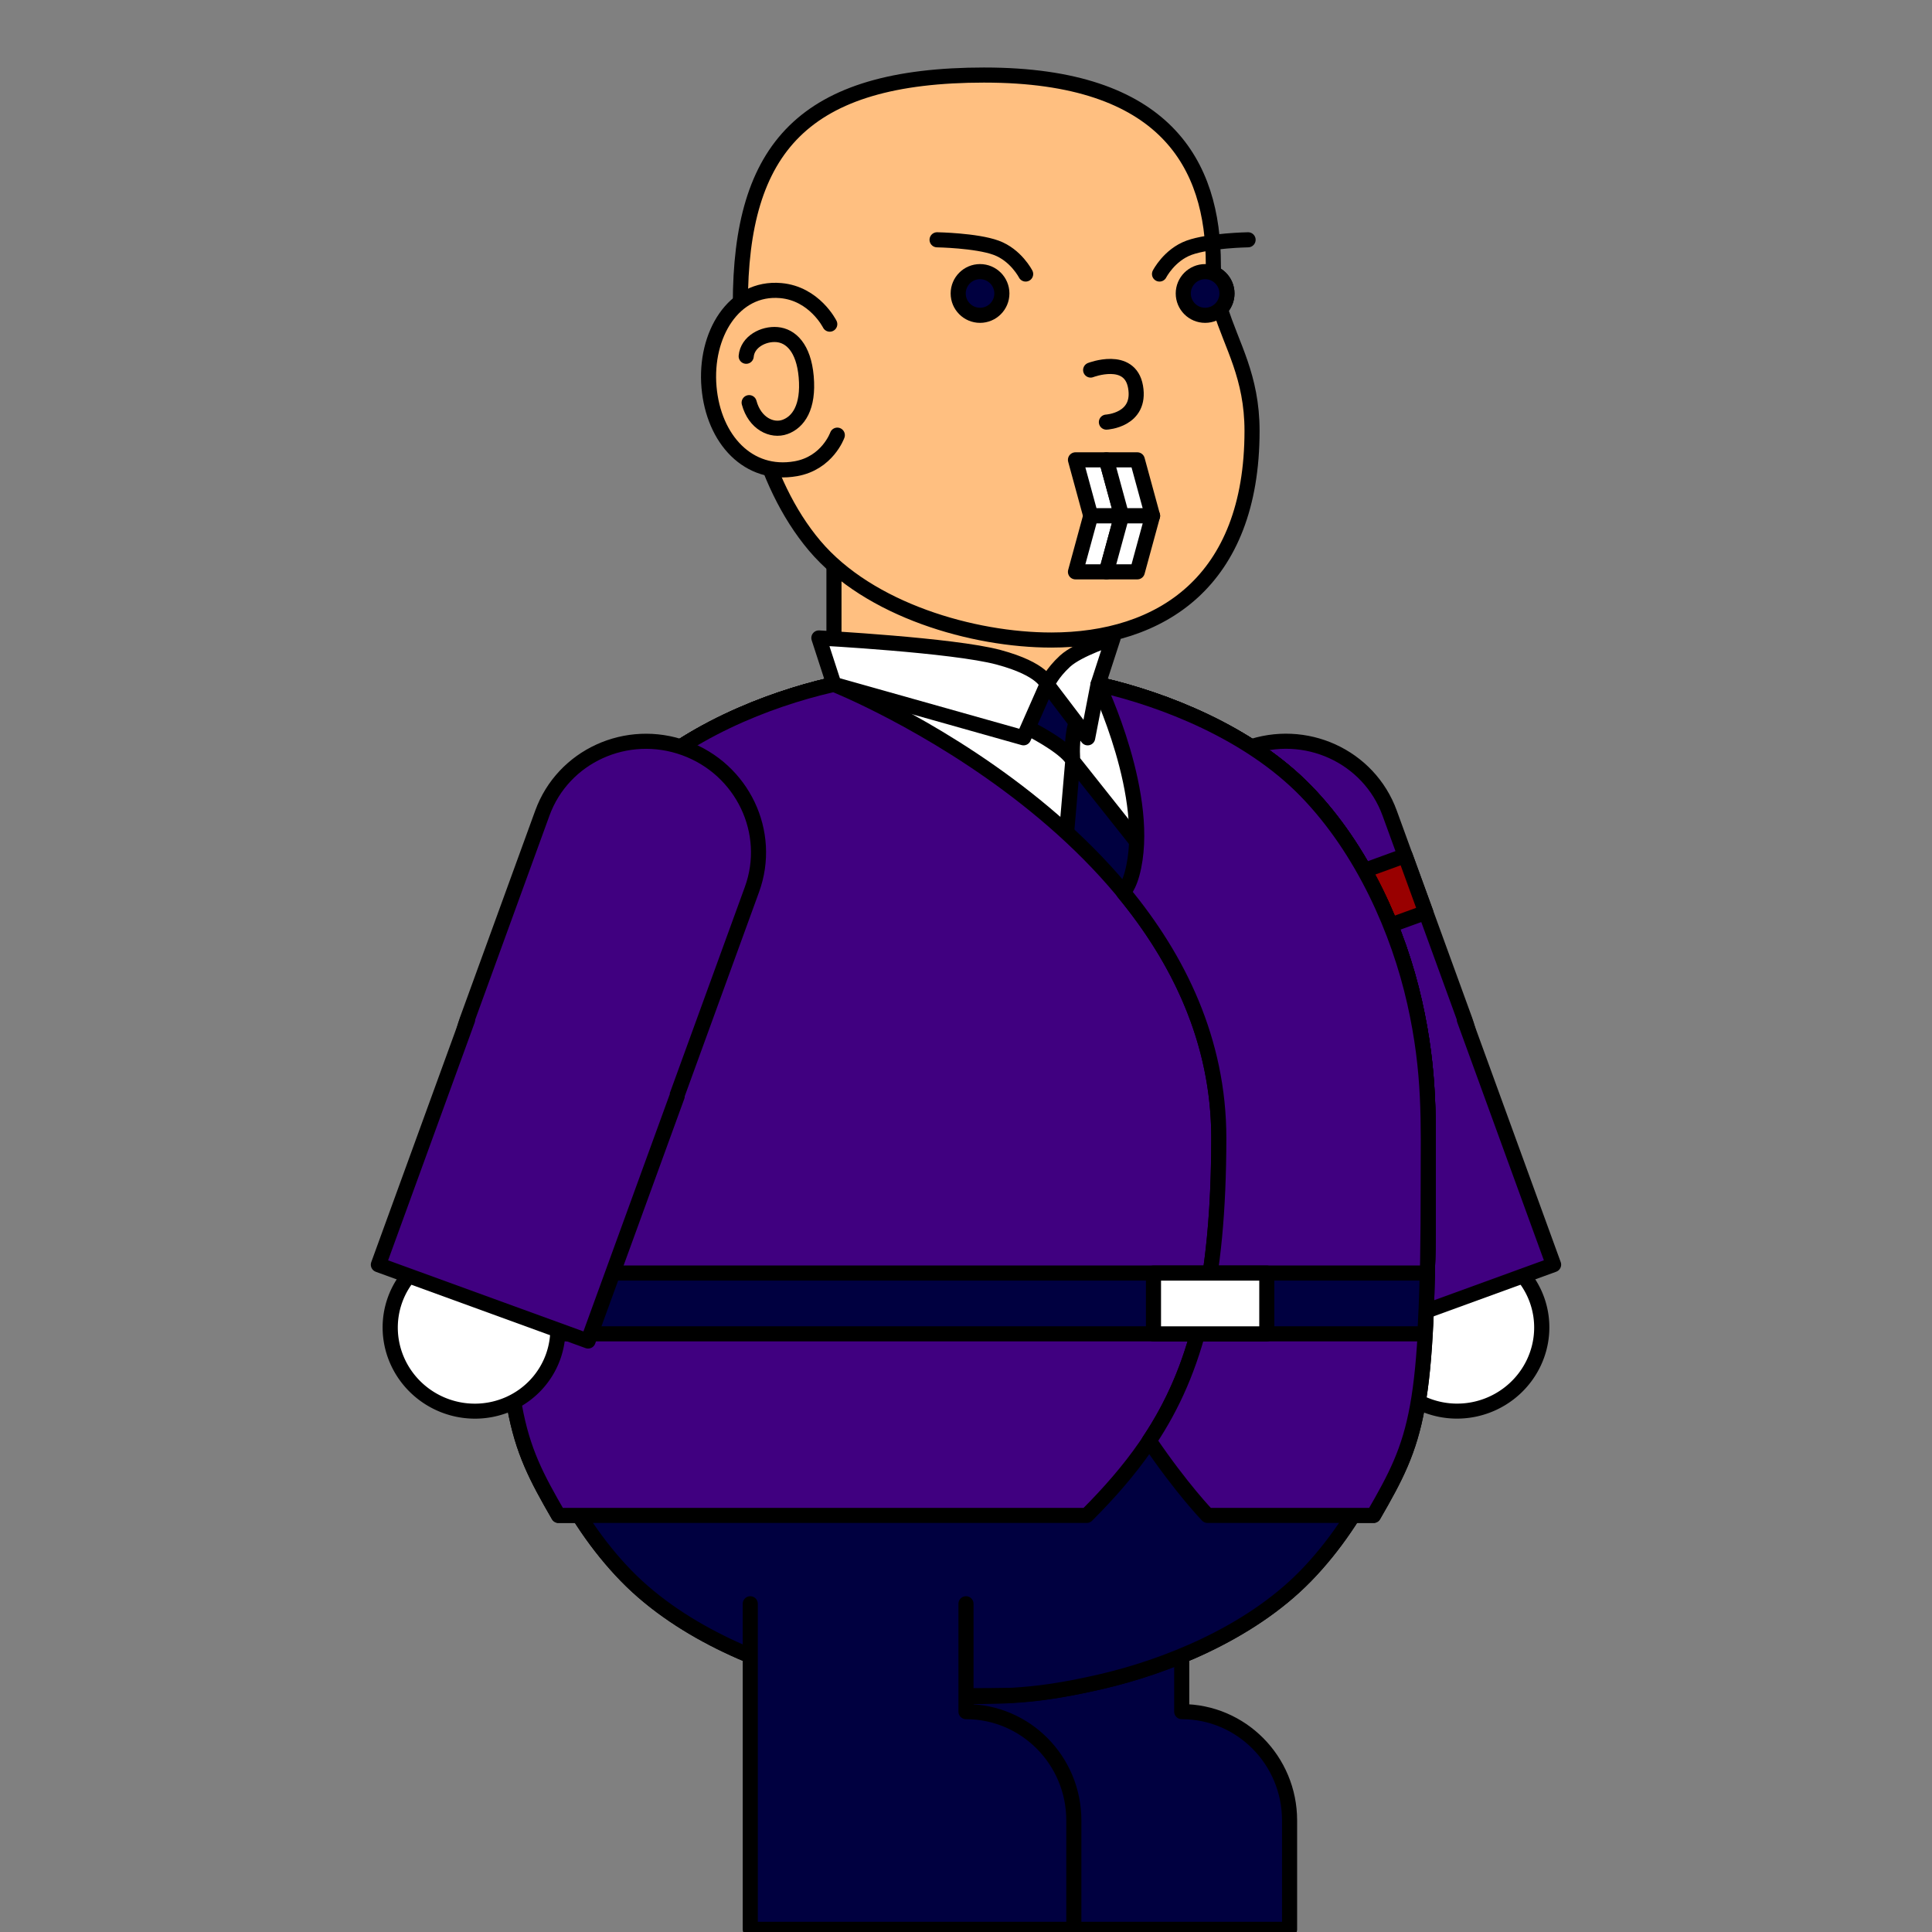 <?xml version="1.0" encoding="UTF-8" standalone="no"?>
<!-- Created with Inkscape (http://www.inkscape.org/) -->

<svg
   width="128"
   height="128"
   viewBox="0 0 128 128"
   version="1.1"
   id="svg5"
   inkscape:version="1.1.1 (3bf5ae0d25, 2021-09-20)"
   sodipodi:docname="Don_Glaber_Stand_1.svg"
   inkscape:export-filename="D:\stuff of mine\EricAndYannikXAssets\Enemies\Don Glaber\Don_Glaber_Stand_1.png"
   inkscape:export-xdpi="192"
   inkscape:export-ydpi="192"
   xmlns:inkscape="http://www.inkscape.org/namespaces/inkscape"
   xmlns:sodipodi="http://sodipodi.sourceforge.net/DTD/sodipodi-0.dtd"
   xmlns="http://www.w3.org/2000/svg"
   xmlns:svg="http://www.w3.org/2000/svg">
  <rect x="0" y="0" width="128" height="128" fill="#808080" stroke="none"/>
  <sodipodi:namedview
     id="namedview7"
     pagecolor="#505050"
     bordercolor="#eeeeee"
     borderopacity="1"
     inkscape:pageshadow="0"
     inkscape:pageopacity="0"
     inkscape:pagecheckerboard="0"
     inkscape:document-units="px"
     showgrid="false"
     width="128px"
     inkscape:snap-smooth-nodes="true"
     inkscape:object-paths="true"
     inkscape:zoom="4.1458217"
     inkscape:cx="53.186079"
     inkscape:cy="65.608224"
     inkscape:window-width="1600"
     inkscape:window-height="838"
     inkscape:window-x="-8"
     inkscape:window-y="-8"
     inkscape:window-maximized="1"
     inkscape:current-layer="g51430" />
  <defs
     id="defs2" />
  <g
     inkscape:label="Ebene 1"
     inkscape:groupmode="layer"
     id="layer1">
    <path
       id="path16585-7-0-1"
       style="fill:#400080;fill-opacity:1;fill-rule:evenodd;stroke:#000000;stroke-width:1;stroke-linecap:round;stroke-linejoin:round;stroke-miterlimit:1114.46;stroke-dasharray:none;stroke-opacity:1;paint-order:normal;stop-color:#000000"
       d="m 78.179,58.925 c -1.374,-3.774 0.622,-7.966 4.457,-9.362 3.836,-1.396 8.059,0.532 9.432,4.307 l 4.975,13.669 c 1.374,3.774 -0.622,7.966 -4.457,9.362 -3.836,1.396 -8.059,-0.532 -9.432,-4.307 z"
       sodipodi:nodetypes="csccscc"
       inkscape:transform-center-y="6.8351491"
       inkscape:transform-center-x="-2.487791" />
    <g
       id="g20716-8-2-9"
       inkscape:transform-center-y="10.431407"
       style="stroke:#000000;stroke-width:0.194;stroke-linecap:round;stroke-linejoin:round;stroke-miterlimit:1114.46;stroke-dasharray:none;stroke-opacity:1;paint-order:normal"
       transform="matrix(-4.883,1.777,1.749,4.806,-152.381,-246.838)"
       inkscape:transform-center-x="-2.950987">
      <path
         id="path18036-89-9-8-1"
         style="fill:#ffffff;fill-opacity:1;fill-rule:evenodd;stroke:#000000;stroke-width:0.194;stroke-linecap:round;stroke-linejoin:round;stroke-miterlimit:1114.46;stroke-dasharray:none;stroke-opacity:1;stop-color:#000000"
         d="m -21.917,78.171 a 1.071,1.071 0 0 1 -1.071,1.071 1.071,1.071 0 0 1 -1.071,-1.071 1.071,1.071 0 0 1 1.071,-1.071 1.071,1.071 0 0 1 1.071,1.071 z" />
      <path
         id="path16585-6-9-9-4-3-8"
         style="fill:#400080;fill-opacity:1;fill-rule:evenodd;stroke:#000000;stroke-width:0.194;stroke-linecap:round;stroke-linejoin:round;stroke-miterlimit:1114.46;stroke-dasharray:none;stroke-opacity:1;stop-color:#000000"
         d="m -21.567,74.447 -2.22e-4,3.374 h -2.844 l 2.22e-4,-3.374"
         sodipodi:nodetypes="cccc" />
    </g>
    <path
       id="rect7407-2"
       style="fill:#990000;fill-opacity:1;fill-rule:evenodd;stroke:#000000;stroke-width:1;stroke-linecap:round;stroke-linejoin:round;stroke-miterlimit:2.553;stroke-dasharray:none;stroke-opacity:1;paint-order:normal"
       d="m 94.463,60.447 -1.368,-3.759 -6.945,2.528 -6.945,2.528 1.368,3.759 6.945,-2.528 z"
       sodipodi:nodetypes="ccccccc" />
    <path
       id="rect39809-9-8-4-1-5-6"
       style="fill:#000040;fill-opacity:1;fill-rule:evenodd;stroke:#000000;stroke-width:1;stroke-linecap:round;stroke-linejoin:round;stroke-miterlimit:1114.46;stroke-dasharray:none;stroke-opacity:1;paint-order:normal;stop-color:#000000"
       inkscape:transform-center-x="-3.5737465"
       inkscape:transform-center-y="10.785093"
       d="m 64,106.254 v 7.146 7.213 7.211 h 7.146 7.146 7.146 v -7.211 c 7.1e-4,-3.983 -3.199,-7.213 -7.146,-7.213 v -7.146"
       sodipodi:nodetypes="cccccccccc" />
    <g
       id="g933-8"
       inkscape:transform-center-x="0.020638122"
       inkscape:transform-center-y="-3.9390343"
       transform="matrix(-3.78,0,0,-3.78,-299.248,108.424)"
       style="stroke-width:0.265;stroke-linecap:round;stroke-linejoin:round;stroke-miterlimit:4;stroke-dasharray:none;paint-order:normal" />
    <g
       id="g933-3"
       inkscape:transform-center-x="4.3792203"
       inkscape:transform-center-y="0.33867671"
       transform="matrix(0,-4.601,-4.551,0,-232.431,-21.848)"
       style="stroke-width:0.219;stroke-linecap:round;stroke-linejoin:round;stroke-miterlimit:4;stroke-dasharray:none;paint-order:normal" />
    <g
       id="g933-1"
       inkscape:transform-center-x="3.9390363"
       inkscape:transform-center-y="0.020636586"
       transform="matrix(0,3.78,-3.78,0,-236.895,147.484)" />
    <g
       id="g37661"
       transform="translate(7e-5,-1.932e-4)">
      <path
         id="path1786-7-5-4-8"
         style="fill:#400080;fill-opacity:0.95;stroke:#000000;stroke-width:1;stroke-linecap:round;stroke-linejoin:round;stroke-miterlimit:1114.46;stroke-dasharray:none;stroke-opacity:1"
         d="m 72.748,45.343 c 0.089,0.02 0.166,0.035 0.258,0.057 4.035,0.937 9.713,3.099 13.51,7 3.797,3.901 6.149,9.311 7.205,14 1.056,4.689 0.9,7.986 0.9,12 0,15.19 -0.695,16.932 -3.621,22 H 80 c 0,0 -12.748,-13.08 -12.748,-33 0,-9.96 6.374,-4.474 7.748,-9.498 1.374,-5.024 -2.252,-12.558 -2.252,-12.558 z"
         sodipodi:nodetypes="ccsssccssc" />
      <path
         id="path1786-7-5"
         style="fill:#ffbf80;fill-opacity:1;stroke:#000000;stroke-width:1;stroke-linecap:round;stroke-linejoin:round;stroke-miterlimit:1114.46;stroke-dasharray:none;stroke-opacity:1"
         d="m 54.994,111.4 c -4.035,-0.937 -9.713,-3.099 -13.51,-7 -3.797,-3.901 -6.149,-9.311 -7.205,-14 -1.056,-4.689 -0.9,-7.986 -0.9,-12 0,-4.014 -0.155,-7.311 0.9,-12 1.056,-4.689 3.408,-10.099 7.205,-14 3.797,-3.901 9.475,-6.063 13.51,-7 0.091,-0.021 0.168,-0.036 0.258,-0.057 V 35.652 c -7.6e-5,-4.831 3.917,-8.748 8.748,-8.748 4.831,0 8.748,3.917 8.748,8.748 v 9.691 c 0.089,0.02 0.166,0.035 0.258,0.057 4.035,0.937 9.713,3.099 13.51,7 3.797,3.901 6.149,9.311 7.205,14 1.056,4.689 0.9,7.986 0.9,12 0,4.014 0.155,7.311 -0.9,12 -1.056,4.689 -3.408,10.099 -7.205,14 -3.797,3.901 -9.475,6.063 -13.51,7 -4.035,0.937 -5.989,1 -9.006,1 -3.017,0 -4.971,-0.063 -9.006,-1 z"
         sodipodi:nodetypes="ssssssscczccssssssszs" />
      <path
         id="path1786-7-5-4-8-2"
         style="fill:#400080;fill-opacity:0.95;stroke:#000000;stroke-width:1;stroke-linecap:round;stroke-linejoin:round;stroke-miterlimit:1114.46;stroke-dasharray:none;stroke-opacity:1"
         d="m 55.252,45.343 c -0.089,0.02 -0.166,0.035 -0.258,0.057 -4.035,0.937 -9.713,3.099 -13.51,7 -3.797,3.901 -6.149,9.311 -7.205,14 -1.056,4.689 -0.9,7.986 -0.9,12 0,15.19 0.695,16.932 3.621,22 h 11 c 0,0 12.748,-13.08 12.748,-33 0,-9.96 -6.374,-4.474 -7.748,-9.498 -1.374,-5.024 2.252,-12.558 2.252,-12.558 z"
         sodipodi:nodetypes="ccsssccssc" />
      <path
         id="path1786-7-5-8"
         style="fill:#ffffff;fill-opacity:1;stroke:#000000;stroke-width:1;stroke-linecap:round;stroke-linejoin:round;stroke-miterlimit:1114.46;stroke-dasharray:none;stroke-opacity:1"
         d="m 55.252,45.343 c -0.089,0.02 -0.166,0.035 -0.258,0.057 -4.035,0.937 -9.713,3.099 -13.51,7 -3.797,3.901 -6.149,9.311 -7.205,14 -1.056,4.689 -0.9,7.986 -0.9,12 0,4.014 -0.155,7.311 0.9,12 0.147,0.654 0.327,1.324 0.525,2 h 58.391 c 0.198,-0.676 0.378,-1.346 0.525,-2 1.056,-4.689 0.9,-7.986 0.9,-12 0,-4.014 0.155,-7.311 -0.9,-12 -1.056,-4.689 -3.408,-10.099 -7.205,-14 -3.797,-3.901 -9.475,-6.063 -13.51,-7 -0.091,-0.021 -0.169,-0.036 -0.258,-0.057 z" />
      <path
         id="path1786-7-5-1"
         style="fill:#000040;fill-opacity:1;stroke:#000000;stroke-width:1;stroke-linecap:round;stroke-linejoin:round;stroke-miterlimit:1114.46;stroke-dasharray:none;stroke-opacity:1"
         d="m 33.447,84.343 c 0.099,1.854 0.322,3.791 0.832,6.057 1.056,4.689 3.408,10.099 7.205,14 3.797,3.901 9.475,6.063 13.51,7 2.172,0.504 3.735,0.747 5.191,0.871 1.56,0.05 3.021,0.072 4.072,0.072 0.769,0 1.734,-0.004 2.805,-0.025 1.681,-0.099 3.394,-0.326 5.943,-0.918 4.035,-0.937 9.713,-3.099 13.51,-7 3.797,-3.901 6.149,-9.311 7.205,-14 0.51,-2.266 0.733,-4.203 0.832,-6.057 z"
         sodipodi:nodetypes="cssscscssscc" />
      <path
         style="fill:#000040;fill-opacity:1;stroke:#000000;stroke-width:1;stroke-linecap:round;stroke-linejoin:round;stroke-miterlimit:1114.46;stroke-dasharray:none;stroke-opacity:1"
         d="M 78.466,75.885 69.861,64.493 71.074,50.421 c 0,0 -0.099,-0.972 0.087,-2.039 0.186,-1.066 1.587,-3.039 1.587,-3.039 H 55.252 c 0,0 10.539,1.619 13.161,3.039 2.622,1.42 2.661,2.039 2.661,2.039 L 79.861,61.492 Z"
         id="path17758"
         sodipodi:nodetypes="ccczcczccc" />
      <path
         id="rect19184"
         style="fill:#ffffff;fill-opacity:1;stroke:#000000;stroke-width:1;stroke-linecap:round;stroke-linejoin:round;stroke-miterlimit:1114.46;stroke-dasharray:none;stroke-opacity:1"
         d="m 54.252,42.266 c 0,0 8.905,0.476 11.898,1.278 2.992,0.802 3.224,1.8 3.224,1.8 0,0 0.307,-0.73 1.187,-1.539 0.88,-0.809 3.187,-1.539 3.187,-1.539 l -1,3.077 -0.687,3.539 -2.687,-3.539 -1.561,3.539 -12.561,-3.539 z"
         sodipodi:nodetypes="czczccccccc" />
      <path
         id="path1786-7-5-4"
         style="fill:#400080;fill-opacity:1;stroke:#000000;stroke-width:1;stroke-linecap:round;stroke-linejoin:round;stroke-miterlimit:1114.46;stroke-dasharray:none;stroke-opacity:1"
         d="m 55.252,45.343 c -0.089,0.02 -0.166,0.035 -0.258,0.057 -4.035,0.937 -9.713,3.099 -13.51,7 -3.797,3.901 -6.149,9.311 -7.205,14 -1.056,4.689 -0.9,7.986 -0.9,12 0,15.19 0.695,16.932 3.621,22 h 35 c 6.016,-6.016 8.735,-11.779 8.748,-25 0,-19.92 -25.496,-30.057 -25.496,-30.057 z"
         sodipodi:nodetypes="ccssscccc" />
      <path
         id="path1786-7-5-4-8-0"
         style="fill:#400080;fill-opacity:1;stroke:#000000;stroke-width:1;stroke-linecap:round;stroke-linejoin:round;stroke-miterlimit:1114.46;stroke-dasharray:none;stroke-opacity:1"
         d="m 72.748,45.343 c 0,0 3.626,7.534 2.252,12.559 -0.139,0.509 -0.332,0.906 -0.562,1.227 3.623,4.39 6.311,9.812 6.311,16.271 -0.01,9.671 -1.474,15.349 -4.611,20.057 2.158,3.184 3.863,4.943 3.863,4.943 h 11 c 2.926,-5.068 3.621,-6.81 3.621,-22 0,-4.014 0.155,-7.311 -0.9,-12 -1.056,-4.689 -3.408,-10.099 -7.205,-14 -3.797,-3.901 -9.475,-6.063 -13.51,-7 -0.091,-0.021 -0.168,-0.036 -0.258,-0.057 z"
         sodipodi:nodetypes="cscccccssssc" />
      <path
         id="path1786-7-5-4-8-0-8"
         style="fill:#000040;fill-opacity:1;stroke:#000000;stroke-width:1;stroke-linecap:round;stroke-linejoin:round;stroke-miterlimit:1114.46;stroke-dasharray:none;stroke-opacity:1"
         d="m -142.518,27.275 v 0.279 c 0.033,1.405 0.083,2.628 0.146,3.75 h 60.812 c 0.063,-1.122 0.114,-2.345 0.146,-3.75 v -0.279 z"
         transform="translate(175.965,57.067)" />
      <path
         id="rect4920"
         style="fill:#ffffff;fill-rule:evenodd;stroke:#000000;stroke-linecap:round;stroke-linejoin:round;stroke-miterlimit:2.553"
         d="m 83.929,88.372 h -3.754 -3.754 l -10e-7,-4.028 h 3.754 3.754 z"
         sodipodi:nodetypes="ccccccc" />
    </g>
    <g
       id="g51430"
       style="stroke:#000000;stroke-width:1;stroke-linecap:round;stroke-linejoin:round;stroke-miterlimit:1114.46;stroke-dasharray:none;stroke-opacity:1"
       transform="translate(7e-5,-2.6)">
      <path
         id="path28322-4"
         style="fill:#ffbf80;fill-opacity:1;stroke:#000000;stroke-width:1;stroke-linecap:round;stroke-linejoin:round;stroke-miterlimit:1114.46;stroke-dasharray:none;stroke-opacity:1"
         d="m 65.234,7.572 c -6.002,0 -10.048,1.211 -12.594,3.715 -2.545,2.504 -3.59,6.3 -3.59,11.469 0,5.168 1.316,11.73 4.924,16 3.608,4.27 10.507,6.248 15.676,6.248 7.246,0 13.301,-3.857 13.301,-13.857 0,-3.605 -1.355,-5.657 -2.094,-8.07 0.267,-0.263 0.434,-0.627 0.434,-1.031 0,-0.4 -0.164,-0.762 -0.426,-1.023 -0.13,-0.13 -0.284,-0.235 -0.455,-0.309 -0.012,-0.195 -0.023,-0.391 -0.023,-0.596 0,-6.599 -3.149,-12.545 -15.152,-12.545 z" />
      <path
         id="path2590-7"
         d="m 78.395,22.043 c 0,0.799 0.648,1.447 1.447,1.447 0.799,0 1.447,-0.648 1.447,-1.447 0,-0.4 -0.162,-0.762 -0.424,-1.023 -0.131,-0.131 -0.287,-0.237 -0.46,-0.31 -0.173,-0.073 -0.364,-0.114 -0.563,-0.114 -0.2,0 -0.39,0.041 -0.563,0.114 -0.173,0.073 -0.329,0.179 -0.46,0.31 -0.262,0.262 -0.424,0.624 -0.424,1.023 z"
         sodipodi:nodetypes="sssssssss"
         style="fill:#000040;fill-opacity:1;stroke:#000000;stroke-width:1;stroke-linecap:round;stroke-linejoin:round;stroke-miterlimit:1114.46;stroke-dasharray:none;stroke-opacity:1" />
      <path
         id="rect28117-48-5-8"
         style="fill:#ffffff;fill-opacity:1;stroke:#000000;stroke-width:1;stroke-linecap:round;stroke-linejoin:round;stroke-miterlimit:1114.46;stroke-dasharray:none;stroke-opacity:1"
         d="m 72.265,36.776 h 1.024 1.024 l -1.012,-3.71 h -1.024 -1.024 z"
         sodipodi:nodetypes="ccccccc" />
      <path
         id="rect28117-48-5-8-1"
         style="fill:#ffffff;fill-opacity:1;stroke:#000000;stroke-width:1;stroke-linecap:round;stroke-linejoin:round;stroke-miterlimit:1114.46;stroke-dasharray:none;stroke-opacity:1"
         d="m 74.313,36.776 h 1.024 1.024 l -1.012,-3.71 h -1.024 -1.024 z"
         sodipodi:nodetypes="ccccccc" />
      <path
         id="rect28117-48-5-8-2"
         style="fill:#ffffff;fill-opacity:1;stroke:#000000;stroke-width:1;stroke-linecap:round;stroke-linejoin:round;stroke-miterlimit:1114.46;stroke-dasharray:none;stroke-opacity:1"
         d="m 72.265,36.776 h 1.024 1.024 l -1.012,3.71 h -1.024 -1.024 z"
         sodipodi:nodetypes="ccccccc" />
      <path
         id="rect28117-48-5-8-1-0"
         style="fill:#ffffff;fill-opacity:1;stroke:#000000;stroke-width:1;stroke-linecap:round;stroke-linejoin:round;stroke-miterlimit:1114.46;stroke-dasharray:none;stroke-opacity:1"
         d="m 74.313,36.776 h 1.024 1.024 l -1.012,3.71 h -1.024 -1.024 z"
         sodipodi:nodetypes="ccccccc" />
      <path
         style="fill:none;stroke:#000000;stroke-width:1;stroke-linecap:round;stroke-linejoin:round;stroke-miterlimit:1114.46;stroke-dasharray:none;stroke-opacity:1"
         d="m 82.689,18.487 c 0,0 -2.586,0.045 -3.906,0.525 -1.32,0.481 -1.962,1.743 -1.962,1.743"
         id="path42710-6"
         sodipodi:nodetypes="czc" />
      <path
         style="fill:none;stroke:#000000;stroke-width:1;stroke-linecap:round;stroke-linejoin:round;stroke-miterlimit:1114.46;stroke-dasharray:none;stroke-opacity:1"
         d="m 62.084,18.487 c 0,0 2.586,0.045 3.906,0.525 1.32,0.481 1.962,1.743 1.962,1.743"
         id="path42710"
         sodipodi:nodetypes="czc" />
      <circle
         style="opacity:1;fill:#000040;fill-opacity:1;stroke:#000000;stroke-width:1;stroke-linecap:round;stroke-linejoin:round;stroke-miterlimit:1114.46;stroke-dasharray:none;stroke-opacity:1"
         id="path2590"
         cx="64.93"
         cy="22.043"
         r="1.447" />
      <path
         style="fill:#ffbf80;fill-opacity:1;stroke:#000000;stroke-width:1;stroke-linecap:round;stroke-linejoin:round;stroke-miterlimit:1114.46;stroke-dasharray:none;stroke-opacity:1"
         d="m 54.974,24.076 c 0,0 -1.011,-2.028 -3.25,-2.224 -3.118,-0.273 -5.053,2.936 -4.75,6.401 0.303,3.465 2.611,5.954 5.75,5.401 2.098,-0.37 2.75,-2.224 2.75,-2.224"
         id="path31014-5"
         sodipodi:nodetypes="cszsc" />
      <path
         style="fill:none;stroke:#000000;stroke-width:1;stroke-linecap:round;stroke-linejoin:round;stroke-miterlimit:1114.46;stroke-dasharray:none;stroke-opacity:1"
         d="m 49.633,29.276 c 0.37,1.382 1.511,1.925 2.38,1.608 0.869,-0.316 1.578,-1.289 1.4,-3.324 -0.169,-1.929 -1.031,-2.713 -1.931,-2.792 -0.9,-0.079 -1.96,0.472 -2.045,1.435"
         id="path34141"
         sodipodi:nodetypes="czszc" />
      <path
         id="path27576-9-79-9"
         style="fill:none;fill-rule:evenodd;stroke:#000000;stroke-width:1;stroke-linecap:round;stroke-linejoin:round;stroke-miterlimit:1114.46;stroke-dasharray:none;stroke-opacity:1;paint-order:normal;stop-color:#000000"
         d="m 72.258,27.117 c 0,0 2.601,-1.006 2.974,1.109 0.391,2.216 -1.93,2.34 -1.93,2.34"
         sodipodi:nodetypes="csc" />
    </g>
    <path
       id="rect39809-9-8-4-1-5"
       style="fill:#000040;fill-opacity:1;fill-rule:evenodd;stroke:#000000;stroke-width:1;stroke-linecap:round;stroke-linejoin:round;stroke-miterlimit:1114.46;stroke-dasharray:none;stroke-opacity:1;paint-order:normal;stop-color:#000000"
       inkscape:transform-center-x="-3.5737465"
       inkscape:transform-center-y="10.785093"
       d="m 49.707,106.254 v 7.146 7.213 7.211 h 7.146 7.146 7.146 v -7.211 c 7.2e-4,-3.983 -3.199,-7.213 -7.146,-7.213 v -7.146"
       sodipodi:nodetypes="cccccccccc" />
    <path
       id="path16585-7-0"
       style="fill:#400080;fill-opacity:1;fill-rule:evenodd;stroke:#000000;stroke-width:1;stroke-linecap:round;stroke-linejoin:round;stroke-miterlimit:1114.46;stroke-dasharray:none;stroke-opacity:1;paint-order:normal;stop-color:#000000"
       d="m 49.82,58.928 c 1.374,-3.774 -0.622,-7.966 -4.457,-9.362 -3.836,-1.396 -8.059,0.532 -9.432,4.307 l -4.975,13.669 c -1.374,3.774 0.622,7.966 4.457,9.362 3.836,1.396 8.059,-0.532 9.432,-4.307 z"
       sodipodi:nodetypes="csccscc"
       inkscape:transform-center-x="2.4877924"
       inkscape:transform-center-y="6.8351492" />
    <g
       id="g20716-8-2"
       inkscape:transform-center-y="10.431406"
       style="stroke:#000000;stroke-width:0.194;stroke-linecap:round;stroke-linejoin:round;stroke-miterlimit:1114.46;stroke-dasharray:none;stroke-opacity:1;paint-order:normal"
       transform="matrix(4.883,1.777,-1.749,4.806,280.379,-246.835)"
       inkscape:transform-center-x="2.9509846">
      <path
         id="path18036-89-9-8"
         style="fill:#ffffff;fill-opacity:1;fill-rule:evenodd;stroke:#000000;stroke-width:0.194;stroke-linecap:round;stroke-linejoin:round;stroke-miterlimit:1114.46;stroke-dasharray:none;stroke-opacity:1;stop-color:#000000"
         d="m -21.917,78.171 a 1.071,1.071 0 0 1 -1.071,1.071 1.071,1.071 0 0 1 -1.071,-1.071 1.071,1.071 0 0 1 1.071,-1.071 1.071,1.071 0 0 1 1.071,1.071 z" />
      <path
         id="path16585-6-9-9-4-3"
         style="fill:#400080;fill-opacity:1;fill-rule:evenodd;stroke:#000000;stroke-width:0.194;stroke-linecap:round;stroke-linejoin:round;stroke-miterlimit:1114.46;stroke-dasharray:none;stroke-opacity:1;stop-color:#000000"
         d="m -21.567,74.447 -2.22e-4,3.374 h -2.844 l 2.22e-4,-3.374"
         sodipodi:nodetypes="cccc" />
    </g>
  </g>
</svg>
